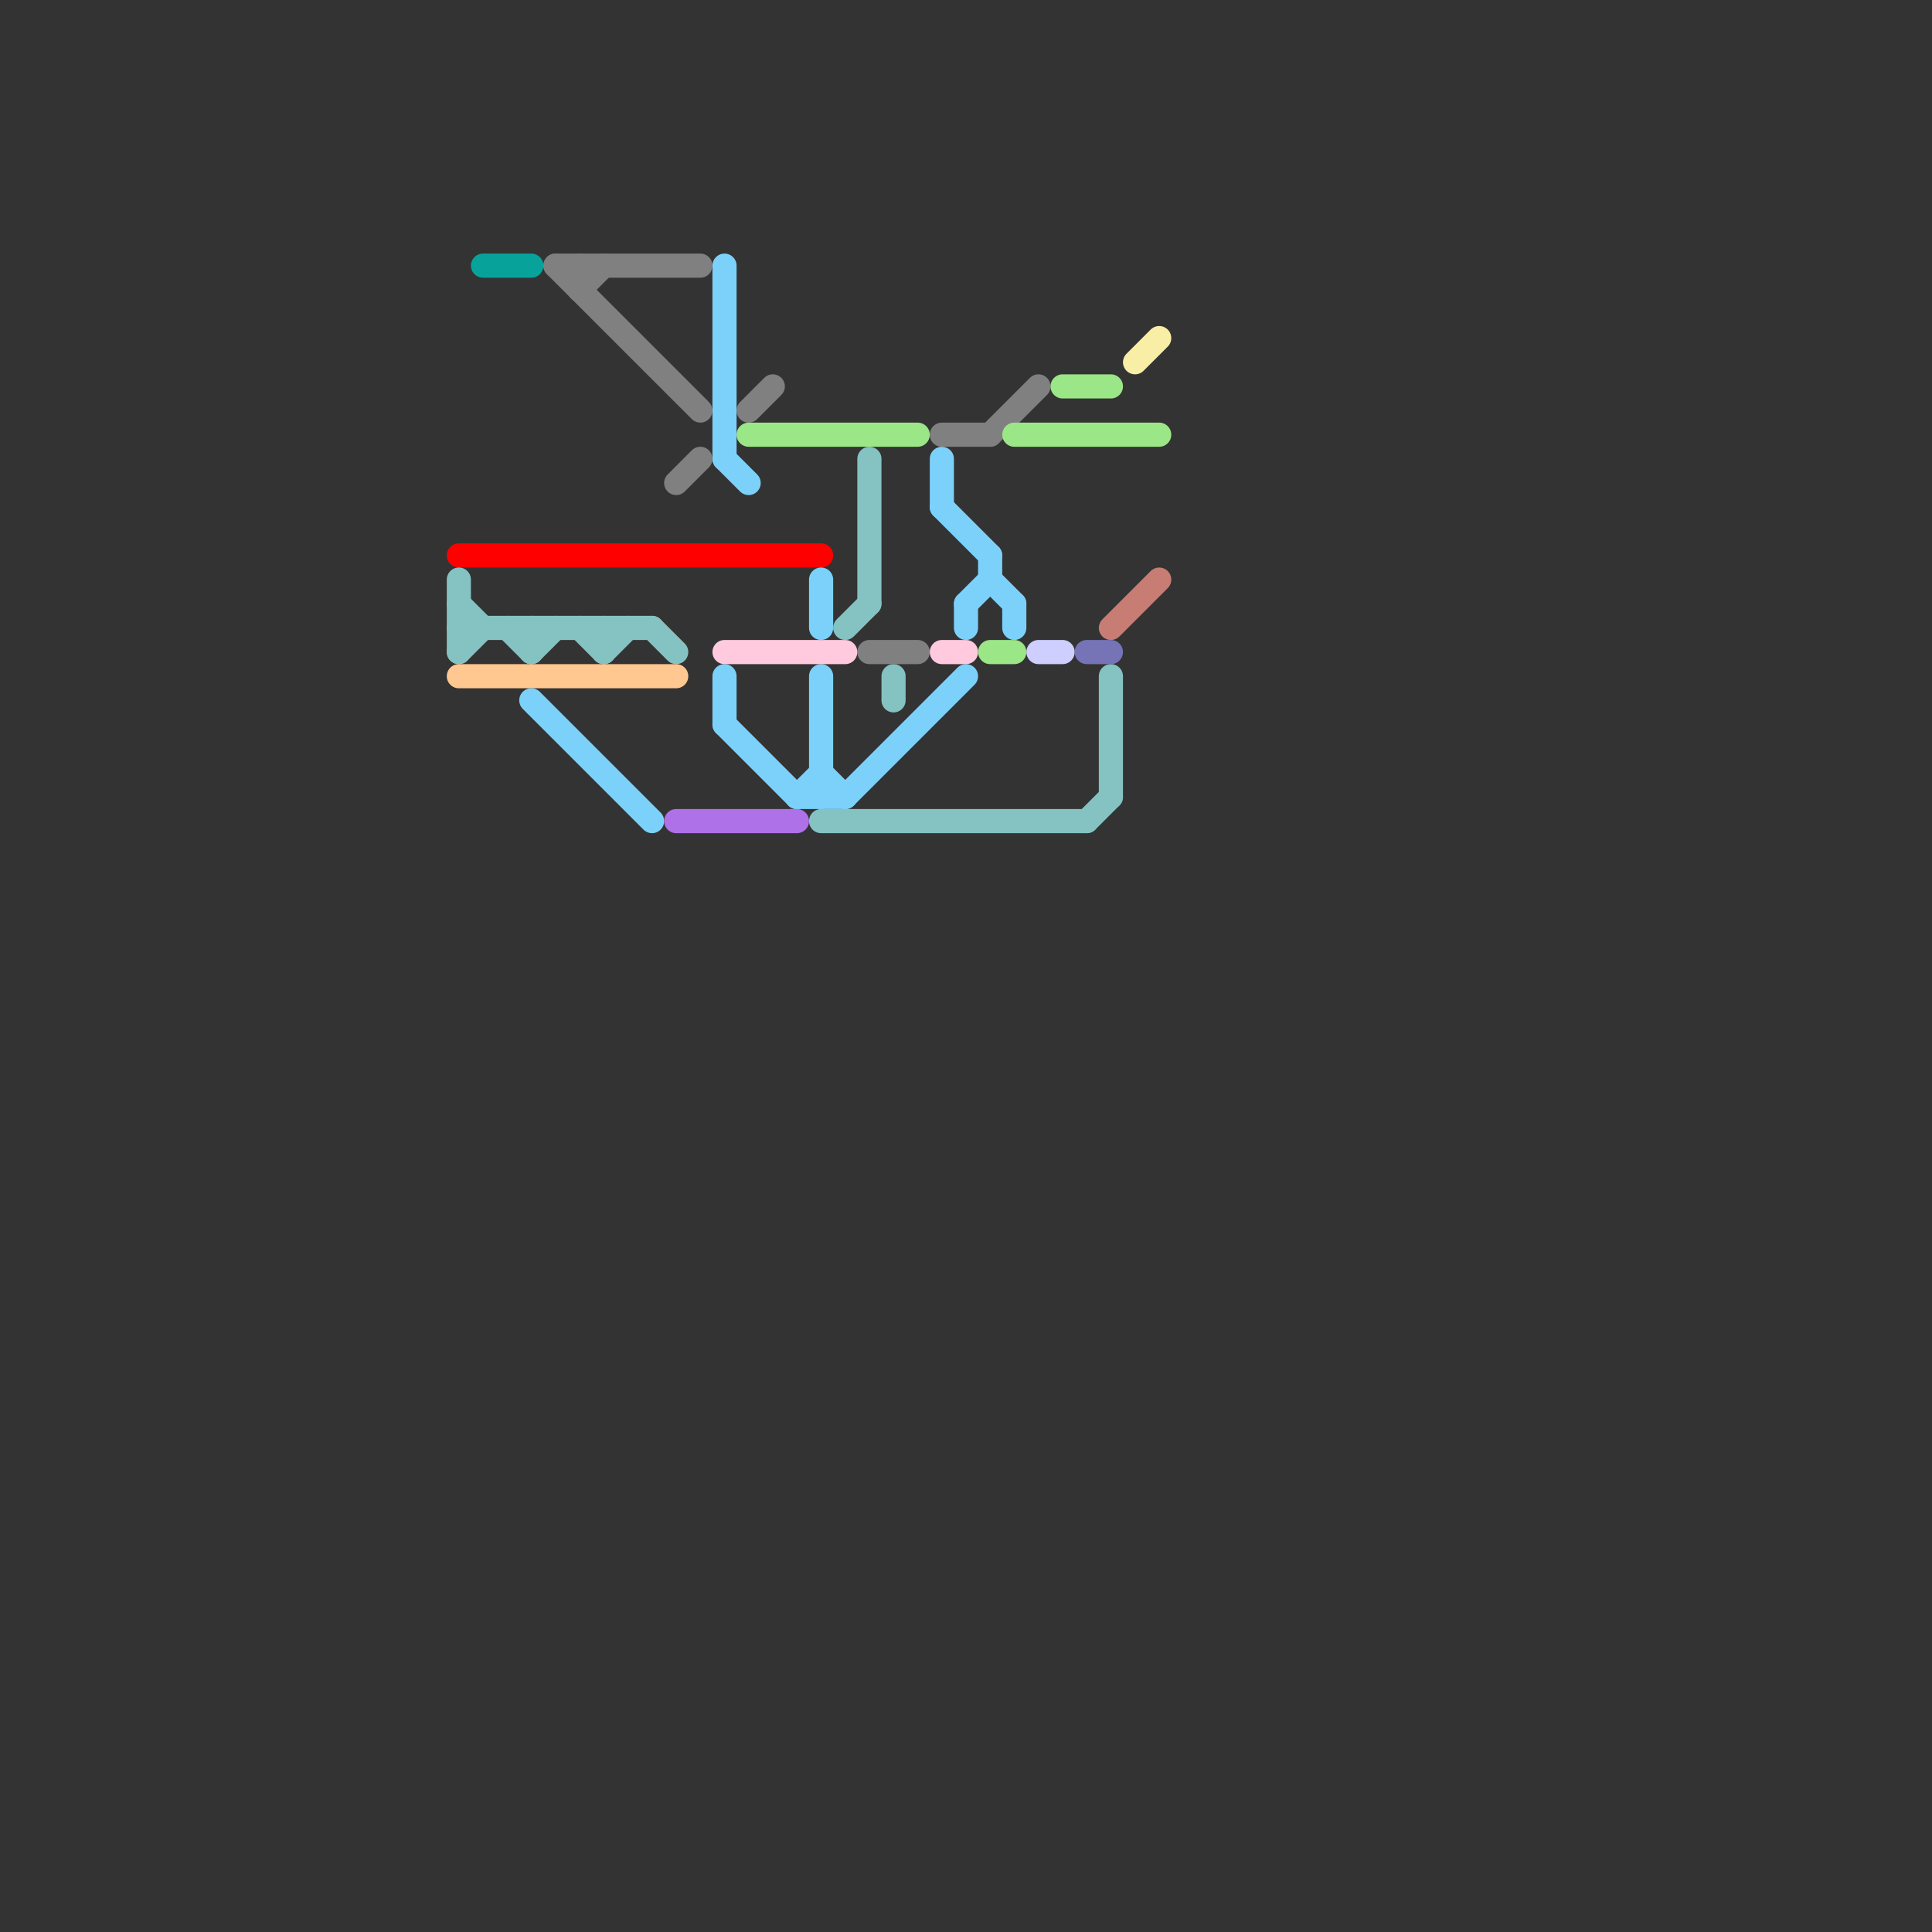 
<svg version="1.1" xmlns="http://www.w3.org/2000/svg" viewBox="0 0 80 80">
<rect x="0" y="0" width="80" height="80" fill="#333333" stroke="none"/>
<style>text { font: 1px Helvetica; font-weight: 600; white-space: pre; dominant-baseline: central; } line { stroke-width: 1; fill: none; stroke-linecap: round; stroke-linejoin: round; } .c0 { stroke: #ff0000 } .c1 { stroke: #85c2c2 } .c2 { stroke: #ffc891 } .c3 { stroke: #07a39b } .c4 { stroke: #7cd1fa } .c5 { stroke: #808080 } .c6 { stroke: #af71e8 } .c7 { stroke: #ffcade } .c8 { stroke: #9be686 } .c9 { stroke: #ceceff } .c10 { stroke: #7673b7 } .c11 { stroke: #c77c74 } .c12 { stroke: #f9eea6 }</style><defs><g id="wm-xf"><circle r="1.2" fill="#000"/><circle r="0.9" fill="#fff"/><circle r="0.6" fill="#000"/><circle r="0.3" fill="#fff"/></g><g id="wm"><circle r="0.6" fill="#000"/><circle r="0.3" fill="#fff"/></g></defs><line class="c0" x1="19" y1="23" x2="34" y2="23"/><line class="c1" x1="45" y1="34" x2="46" y2="33"/><line class="c1" x1="27" y1="26" x2="28" y2="27"/><line class="c1" x1="25" y1="26" x2="25" y2="27"/><line class="c1" x1="19" y1="27" x2="20" y2="26"/><line class="c1" x1="36" y1="19" x2="36" y2="25"/><line class="c1" x1="24" y1="26" x2="25" y2="27"/><line class="c1" x1="35" y1="26" x2="36" y2="25"/><line class="c1" x1="46" y1="28" x2="46" y2="33"/><line class="c1" x1="34" y1="34" x2="45" y2="34"/><line class="c1" x1="21" y1="26" x2="22" y2="27"/><line class="c1" x1="37" y1="28" x2="37" y2="29"/><line class="c1" x1="22" y1="27" x2="23" y2="26"/><line class="c1" x1="22" y1="26" x2="22" y2="27"/><line class="c1" x1="19" y1="25" x2="20" y2="26"/><line class="c1" x1="25" y1="27" x2="26" y2="26"/><line class="c1" x1="19" y1="24" x2="19" y2="27"/><line class="c1" x1="19" y1="26" x2="27" y2="26"/><line class="c2" x1="19" y1="28" x2="28" y2="28"/><line class="c3" x1="20" y1="11" x2="22" y2="11"/><line class="c4" x1="34" y1="24" x2="34" y2="26"/><line class="c4" x1="42" y1="25" x2="42" y2="26"/><line class="c4" x1="40" y1="25" x2="40" y2="26"/><line class="c4" x1="30" y1="30" x2="33" y2="33"/><line class="c4" x1="34" y1="28" x2="34" y2="33"/><line class="c4" x1="34" y1="32" x2="35" y2="33"/><line class="c4" x1="40" y1="25" x2="41" y2="24"/><line class="c4" x1="39" y1="21" x2="41" y2="23"/><line class="c4" x1="22" y1="29" x2="27" y2="34"/><line class="c4" x1="41" y1="24" x2="42" y2="25"/><line class="c4" x1="33" y1="33" x2="34" y2="32"/><line class="c4" x1="30" y1="19" x2="31" y2="20"/><line class="c4" x1="39" y1="19" x2="39" y2="21"/><line class="c4" x1="41" y1="23" x2="41" y2="24"/><line class="c4" x1="30" y1="28" x2="30" y2="30"/><line class="c4" x1="30" y1="11" x2="30" y2="19"/><line class="c4" x1="35" y1="33" x2="40" y2="28"/><line class="c4" x1="33" y1="33" x2="35" y2="33"/><line class="c5" x1="24" y1="12" x2="25" y2="11"/><line class="c5" x1="36" y1="27" x2="38" y2="27"/><line class="c5" x1="23" y1="11" x2="29" y2="11"/><line class="c5" x1="31" y1="17" x2="32" y2="16"/><line class="c5" x1="23" y1="11" x2="29" y2="17"/><line class="c5" x1="24" y1="11" x2="24" y2="12"/><line class="c5" x1="39" y1="18" x2="41" y2="18"/><line class="c5" x1="41" y1="18" x2="43" y2="16"/><line class="c5" x1="28" y1="20" x2="29" y2="19"/><line class="c6" x1="28" y1="34" x2="33" y2="34"/><line class="c7" x1="30" y1="27" x2="35" y2="27"/><line class="c7" x1="39" y1="27" x2="40" y2="27"/><line class="c8" x1="41" y1="27" x2="42" y2="27"/><line class="c8" x1="44" y1="16" x2="46" y2="16"/><line class="c8" x1="31" y1="18" x2="38" y2="18"/><line class="c8" x1="42" y1="18" x2="48" y2="18"/><line class="c9" x1="43" y1="27" x2="44" y2="27"/><line class="c10" x1="45" y1="27" x2="46" y2="27"/><line class="c11" x1="46" y1="26" x2="48" y2="24"/><line class="c12" x1="47" y1="15" x2="48" y2="14"/>
</svg>
